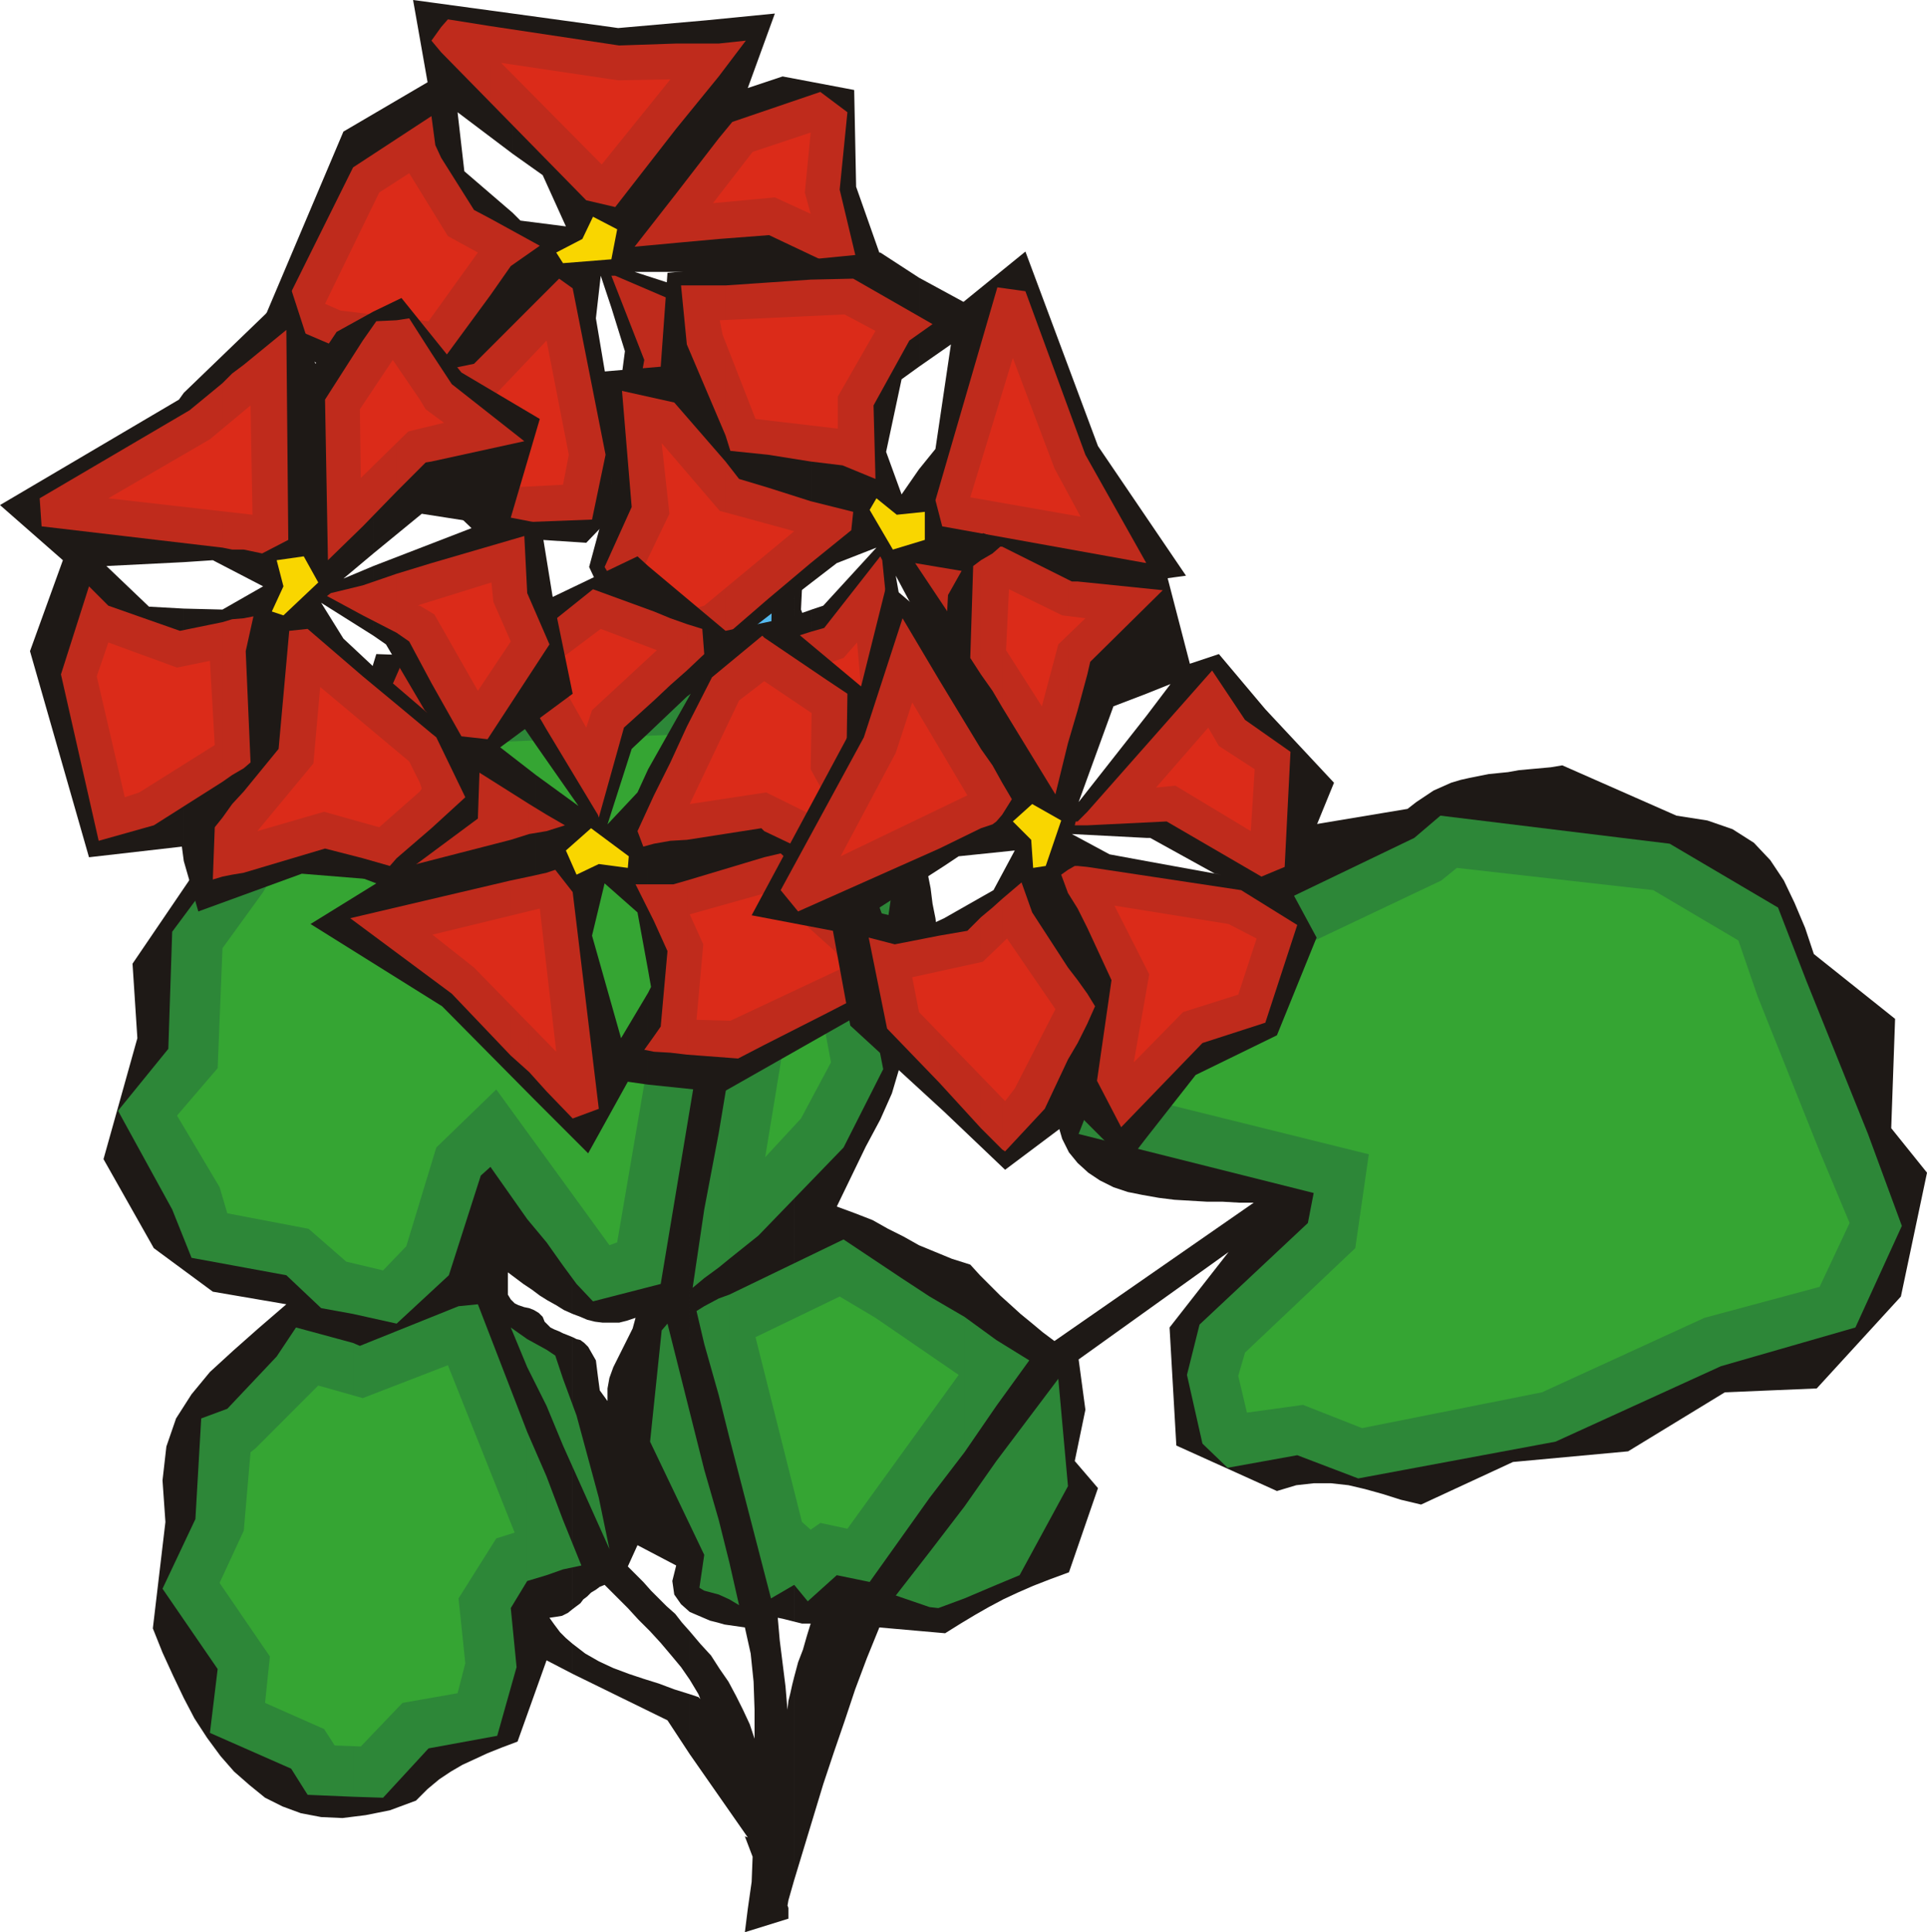 <svg xmlns="http://www.w3.org/2000/svg" fill-rule="evenodd" height="1.997in" preserveAspectRatio="none" stroke-linecap="round" viewBox="0 0 1992 1997" width="1.992in"><style>.pen1{stroke:none}.brush2{fill:#1e1916}.brush6{fill:#f9d600}.brush7{fill:#bf2b1c}.brush8{fill:#db2b19}</style><path class="pen1 brush2" d="m821 386 6 61 4 60v60l-3 63 44 111 31 15 24 14 17 14 12 15 7 18 3 23-2 28-5 35 3 15 2 16 3 15 2 16-11 30-8 28-7 27-6 27-7 26-8 27-12 27-15 28-30 62 19 7 18 7 16 9 16 8 16 9 17 7 17 7 19 6 10 11 10 10 11 11 10 9 11 10 11 9 12 10 12 9 206-143h-15l-17-1h-16l-17-1-17-1-16-2-17-3-15-3-15-5-14-7-12-8-11-10-9-11-7-14-5-17-3-19 37-114 98-64 92-104 138-23 9-7 9-6 9-6 9-4 9-4 10-3 9-2 10-2 10-2 10-1 10-1 11-2 11-1 11-1 11-1 12-2 118 52 32 5 26 9 22 14 17 18 14 21 11 23 11 26 9 27 84 67-4 113 37 46-27 128-87 95-95 4-100 61-119 11-95 44-21-5-19-6-18-5-17-4-18-2h-18l-18 2-20 6-104-47-7-122 61-78-155 111 7 52-11 53 24 28-30 87-19 7-18 7-16 7-15 7-15 8-14 8-15 9-16 10-68-6-13 32-12 32-11 33-11 32-11 33-10 33-10 33-10 33v-210l4-15 5-13 4-14 4-13h-9l-4-1-4-1V386zm-6 1597-45 14 3-24 4-28 1-26-8-21 3 1-60-86v-62l3 1 3 1 3 1 2 2-2-5-3-5-3-5-3-5v-50l11 13 11 12 9 14 9 13 8 15 7 14 7 15 5 15v-30l-1-29-3-29-6-27-7-1-7-1-7-1-7-2-8-2-7-3-7-3-7-3V548l88-51 1-73-66-213 7-7 75 151 1 8 1 8 1 7v1298l-4-1-4-1-4-1-5-1 2 23 3 24 3 24 2 24 1-9 2-8 2-9 2-8v210l-2 7-2 7-2 7-1 6v-1l1 3v11zm-102-170-23-35-98-48v-31l13 10 14 8 15 7 16 6 15 5 16 5 16 6 16 5v62zM592 619v739l8 3 7 3 8 2 8 1h17l8-2 9-3-3 11-5 10-5 10-5 10-5 10-4 11-2 11v13l-8-11-2-15-2-16-8-14-4-4-4-3-4-1-4-2v281l4-3 4-3 3-4 4-3 4-4 5-3 4-3 5-2 12 12 12 12 11 12 12 12 11 12 11 13 10 12 9 13v-50l-8-9-7-9-9-8-8-8-8-8-8-9-8-8-8-8 10-22 40 21-4 16 2 14 7 10 9 8V548l-121 71zm0 1111-27-14-30 84-16 6-15 6-13 6-13 6-12 7-12 8-12 10-12 12-27 10-25 5-24 3-22-1-21-4-19-7-18-9-16-13-16-14-14-16-14-19-13-20-11-21-11-23-11-24-10-25 13-110-3-43 4-35 10-29 16-25 19-23 24-22 26-23 29-25-76-13-61-45-52-92 35-125-5-77 68-100 5-30 6-23 10-19 12-16 14-13 19-11 21-11 26-12 64-57 88-14 122-71v739l-9-4-8-5-9-5-8-5-8-6-9-6-8-6-8-6v23l3 5 4 4 4 2 6 2 5 1 5 2 5 3 4 4 2 5 3 3 3 3 4 2 5 2 4 2 5 2 5 2v281l-5 4-6 3-6 1-7 1 5 7 6 8 6 6 7 6v31z"/><path class="pen1" style="fill:#56baef" d="m801 497-4 162-36 4-31 13-71-26-77 9-54 31h-55l328-193z"/><path class="pen1" d="m1030 1510 64-85 10 111-50 92-24 10v-128zm0-57 34-47-34-21v68zm837-440 64 159 35 95-48 105-139 40-171 78-204 38-63-24-72 13-26-25-16-71 13-52 112-105 6-31-243-61 16-41 69-139 262-126 27-23 237 29 112 66 29 75zm-870 639v-95l33-47v128l-33 14zm33-267v68l-33 48v-140l33 24zm-69 276 9 1 27-10v-95l-36 47v57zm0-113 36-47v-140l-36-21v208zm0-208v208l-62 87-34-7-30 27-14-17-24 14-43-166v-148l118-57 60 40 29 19zm0 264-35 45 35 12v-57zm-207 49 10 6-10-44v38zm0-352 30-24 88-91 41-81-10-51 23-161-53-115-51-79-68 406v196zm0-385V699l40-13-40 230zm0-217v217l-11 63V703l11-4zm0 406v196l-11 9v-139l11-66zm0 233v148l-11-44v-100l11-4zm0 277v38l-11-5v-77l11 44zm-26 29 15 4v-77l-15-52v125zm0-255 15 53v-100l-15 8v39zm0-68 15-11v-139l-15 79v71zm0-264 15-78V703l-15 3v351zm0-351v351l-45 270-70 18-17-18-14-19V714l146-8zm0 544-12 81 12-10v-71zm0 100v39l-8-34 8-5zm0 169-38-151-6 7-12 115 56 117-5 34 5 3v-125zm-146 103v-51l19 47-19 4zm0-128 48 107-11-53-23-85-14-38v69zm0-780v594l-17-24V714h17zm0 711v69l-17-41v-58l9 6 8 24zm0 146v51l-17 6v-102l17 45zm-37 63 20-6v-102l-20-46v154zm0-221 20 40v-58l-20-11v29zm0-153 20 24V714h-20v546zm0-546v546l-38-54-10 9-33 103-54 50-45-10V761l112-44 68-3zm0 670v29l-17-41 17 12zm0 96-51-132-20 2-102 41-7-3v469l31 1 47-51 71-13 20-71-6-61 17-28v-154zM365 761v597l-33-6-36-34-98-18-20-50-56-102 52-64 4-121 52-70 54-92 65-33 16-7zm0 627v469l-47-2-17-27-84-37 8-66-57-83 34-72 6-104 27-10 51-54 20-30 59 16z" style="fill:#2d8738"/><path class="pen1" d="m513 1590-39 62 7 67-8 31-57 10-43 45-27-1-11-17-61-27 5-48-52-76 25-54 7-81 5-4 64-64 1-1 46 13 88-34 69 173-19 6zm392-228 86 59-115 159-28-6-10 7-9-8-48-191 87-42 37 22zm-485-74-24 25-38-9-39-34-84-16-8-27-44-74 42-49 5-124 42-58 49-83 48-24 118-47 241-10-90 526-8 3-117-161-62 60-31 102zm371-92 57-347 27 53-24 153 8 43-31 58-37 40zm971 166-168 77-186 37-61-24-58 8-9-38 7-24 114-108 14-97-230-57 52-106 253-120 16-13 203 23 88 52 20 58 64 160 31 74-31 66-119 32z" style="fill:#35a533"/><path class="pen1 brush2" d="m801 14-28 77 36-12 74 14 2 100 31 88-88 60 23 24-40 65-47 92-34-1V305l72 24-41-48h-31V21l71-7zm-71 507V305l-74-24h74V21l-91 8-7-1v290l14 45-10 76v4l-4-19v110l14-17 84 4zm-98 13-26 27-76-5V220l8 8 47 6-24-53-31-22V14l102 14v290l-11-33-5 44 16 95v110zm-102 22V220l-50-43-7-61 57 43V14L427 0l15 85-87 51-86 203 82 51-30 66 109 35 67 64 33 1z"/><path class="pen1 brush6" d="m638 237-6 31-50 4-7-11 27-14 11-23 25 13z"/><path class="pen1 brush7" d="M743 481V329l85 36-34 48-14 55-37 13zm-44 13 44-13V329l-44-17v182zm0-243v-51l44-57v104l-44 4zm0-118V45h44v34l-44 54zm44 114 52-4 95 45-22-92 8-80-28-21-91 31-14 17v104zm0-168 28-37-28 3v34zm-44-34v88l-63 81-30-7-99-101V27l133 20 59-2zm0 155-43 55 43-4v-51zm0 112v182l-33 10-20-20 20-112-34-87h4l63 27zM507 541V359l71-71 14 10 34 172-14 67-105 4zm0-236 21-30 30-21-51-28v79zm0-278v79l-51-52V28l7-8 44 7zm0 199v79l-47 64h-4V163l34 54 17 9zm0 133-17 17-34 7v100l7 2 42 56h2V359zm-57-209-4-30-81 53-79 159 56 24 114 13V163l-6-13zm6-122-10 14 10 12V28zm0 355v100l-103-44 36-43 67-13z"/><path class="pen1 brush8" d="m352 321-16-7 56-115 31-20 40 65 31 17-51 71-91-11zm135 136-65-28 88-19 55-58 23 118-6 31-59 3-36-47zm203 1 14-89-7-18 76 29-12 17-13 43-58 18zm148-237-37-17-64 6 41-53 60-20-6 62 6 22zM693 82l-71 88L518 65l121 18 54-1z"/><path class="pen1 brush2" d="m1226 595-81 11 30 27 21 71-85 48-62 72-93-49-6 13v-55l3 14 24-60-27-47V485l17-21 16-108-33 23v-92l46 25 64-52 75 201 91 134zM950 788v-55l-24-138 24 45V485l-18 26-16-44 16-75 18-13v-92l-40-26-71 7v334l26-20 41-16-55 60-12 4v174l32-2 73 3 6-17zm-111 16-75 1-50-106-58-13-47-100 24-89-21-112 71-6 7-97 149-14v334l-66 51 4-1 62-22v174z"/><path class="pen1 brush6" d="m956 558-33 10-24-41 7-12 21 17 29-3v29z"/><path class="pen1 brush7" d="m940 352-37 67 2 76-34-14-33-4V289l44-1 82 47-24 17zM838 788V653l14-4 58-74 2 4 21 209-57-10-38 10zm0-206 42-34 2-19-44-11v64zm337 128-77 31-69 64-5-106-78-117 161 27 71 67-3 34zm10-128-63-112-62-169-29-4-64 220 7 27 211 38zM838 477l-44-7V292l44-3v188zm0 41v64l-44 37V504l44 14zm0 135v135l-17 3-27-23V667l44-14zm-88 71 44 44V667l-44 16v41zm0-67 44-38V504l-30-9-14-18v180zm0-207 5 16 39 4V292l-44 3v155zm0-155v155l-40-94-6-61h46zm0 182-53-61-54-12 10 120-28 62 55 93 67-19 3-3V477zm0 206v41l-16-14 10-26 6-1z"/><path class="pen1 brush8" d="m747 346-3-15 129-6 32 17-39 68v33l-85-10-34-87zm-55 185-8-73 60 70 77 21-93 77-31 9-31-50 26-54zm95 179 85-30 14-16 7 80-20-1-41 8-45-41zm274 16-1-39-37-54 68 10 46 43-57 24-19 16zm56-192-114-20 44-144 43 114 27 50z"/><path class="pen1 brush2" d="m670 585 80 67 57-12 85 71 13 93 64 95-63 30 33 91-192 109-77-8v-95l3-6-3-17V795l44-78-4 3-40 38V585zm-116 41v144l44 63-44-32v337l54 54 41-74 21 3v-95l-28 47-30-106 13-54 34 30 11 60V795l-11 24-31 33 25-78 17-16V585l-11-10-94 45-11 6zM321 955l68-42-37-14-49-56 59-79 27-88 107 4-2-33 60-21v144l-44-64 4 64 40 31v337l-97-98-136-85z"/><path class="pen1 brush6" d="m585 879 26-23 39 29-1 12-30-4-23 11-11-25z"/><path class="pen1 brush7" d="m855 926 37 36 27 52-64 33V926zm0-36V703l21 14-1 70 57 105-53 11-24-13zm-65-4 17-4 48 44v121l-65 33V886zm65-183-65-44v200l65 31V703zm-145 387 53 4 27-14V886l-80 24v180zm0-222V751l26-51 52-43 2 2v200l-3-3-77 12zm0-175 18-17-2-26-16-5v48zm0-48v48l-17 15v-69l17 6zm0 106v117l-17 1v-81l17-37zm0 159v180l-17-2V914h3l14-4zm-34 177 17 1V914h-17v38l14 31-7 78-7 10v16zm0-215 17-3v-81l-17 34v50zm0-148 17-16v-69l-17-7v92zm0-92v92l-31 28-26 93-1-3-53-88V646l3-1 45-36 63 23zm0 190-17 37 6 16 11-3v-50zm0 92v38l-19-38h19zm0 157v16l-10-2 10-14zm-111 57V902l9-3 18 23 27 224-27 10-27-28zm0-269 19-6-19-11v17zm0-213v108l-18-31v-73l18-4zm0 196v17l-18 3v-31l18 11zm0 60v226l-18-20V906l18-4zm-37 189 19 17V906l-19 4v181zm0-223 19-6v-31l-19-12v49zm0-177 19 32v-73l-19 6v35zm0-35v35l-17-31 17-4zm0 163-65-41-47-94-38 87-57 60 11 31 91 33 105-27v-49zm0 91v181l-61-64-105-78 166-39z"/><path class="pen1 brush8" d="m863 983 9 17-117 55-35-1 7-78-14-31 82-23 68 61zm-25-188 35 64-81-40-79 12 51-107 26-20 49 33-1 58zM679 672l-67 62-6 18-39-69 18-6 36-27 58 22zm-262 98 19 35 54 34-65 17-60-20 44-45 8-21zm30 196 111-27 17 148-85-87-43-34z"/><path class="pen1 brush2" d="M1185 582h18l27 104 30-10 48 57 71 76-45 110 27 50-41 101-84 41-51 65V890l77 14-6-1-67-37h-4V740l25-33-25 10V582zm-209 70v243l15-10 58-6-22 41-51 29v200l63 60 76-57 50 50 20-26V890l-38-7-39-21 77 4V740l-70 89 36-99 34-13V582l-74 3-95-34-36 64-2 38-2-1zm-59-50 59 50v243l-73 47 58 14 15-7v200l-97-89-18-98-84-16 101-188 39-156z"/><path class="pen1 brush6" d="m1067 831 30 17-16 47-13 2-2-29-19-19 20-18z"/><path class="pen1 brush7" d="m1124 1027 8 13-8 18v-31zm0-68 25 54-15 104 25 48 84-87 65-21 33-101-58-36-159-24v63zm0-106v-14l129-146 34 51 47 33-6 119-24 10-98-57-82 4zm0-156 3-13 75-74-78-8v95zm-10 316 10 14v31l-10 20v-65zm10-411v95l-10 37V601l10 1zm0 237v14h-10v-4l10-10zm0 57v63l-10-20v-44l10 1zm-20 199 10-17v-65l-10-13v95zm0-172 10 16v-44h-3l-7 4v24zm0-155 10-34V601h-6l-4-2v169zm10 81h-2l-1 4h3v-4zm-10-250v169l-13 53-55-90V565l68 34zm0 300v24l-7-19 7-5zm0 101-37-57-11-31-20 17v259l3 2 41-44 24-51v-95zm-68-158 10-16-10-17v33zm0-277v166l-10-17V572l8-7h2zm0 244v33l-6 7-4 3v-61l10 18zm0 120v259l-10-10V938l10-9zm-22 237 12 12V938l-12 10v218zm0-310 12-4v-61l-12-17v82zm0-159 12 17V572l-12 7v118zm0-118v118l-11-17 3-95 8-6zm0 195v82l-43 21V703l43 71zm0 174v218l-43-47V967l29-5 14-14zm-89 28-27-7 19 94 54 56V967l-46 9zm46-273-38-64-40 123-86 158 18 22 146-65V703z"/><path class="pen1 brush8" d="m1049 1125-10 13-89-92-7-36 73-16 25-24 50 73-42 82zm174-79-51 52 16-91-36-71 118 19 29 15-19 58-57 18zm70-187-78-47-20 2 54-62 11 19 37 24-4 64zm-171-220-28 27-17 64-37-58 3-63 55 27 24 3zm-179 87 57 96-131 63 57-107 17-52z"/><path class="pen1 brush2" d="m386 322 29-14 62 77 81 48-30 102 31 6 12 74 21 102-96 71-2 58-89 66-19-3V689l56 48-3-3-40-68-13-9v-72l114-44-64-10-50 41V322zm-85-23L190 406v175l30-2 52 27-42 24-40-1v261l15 52 107-39 74 6V689l-31-29-23-37 54 34v-72l-31 13 31-26V322l-38 21-22 33-25-77zM190 890l-2-15-96 11-61-213 34-94-65-57 185-109 5-7v175l-80 4 44 42 36 2v261z"/><path class="pen1 brush6" d="m314 575 15 27-36 34-12-4 12-26-7-27 28-4z"/><path class="pen1 brush7" d="m446 758 5 4 30 62-35 32v-98zm0-52 31 55 27 3 64-98-23-53-3-59-96 28v124zm0-229V365l21 32 75 59-96 21zm-36 410V728l36 30v98l-36 31zm36-522v112l-6 1-30 30V331l13-2 23 36zm0 217v124l-23-43-13-9v-61l36-11zm-71 305 28 8 7-8V728l-35-29v188zm0-251 35 18v-61l-35 12v31zm0-92 35-36V331l-21 1-14 20v192zm0-192v192l-36 35-3-166 39-61zm0 253v31l-37-20 4-3 33-8zm0 94v188l-39-10-84 25v-84l36-44 11-122 19-2 57 49zm-123 95 7-6-5-115 8-36-10 2v155zm0-226V377l44-36 2 217-27 14-19-4zm0-191v191h-12V386l12-9zm0 262v155l-12 7V640l12-1zm0 179v84l-12 2v-73l12-13zm-22 88 10-2v-73l-10 14v61zm0-98 10-7V640l-10 3v165zm0-242 10 2V386l-10 10v170zm0-170v170L43 544l-2-29 155-91 34-28zm0 247v165l-71 45-57 16-39-172 29-91 20 20 74 26 44-9zm0 202-8 10-2 54 10-3v-61z"/><path class="pen1 brush8" d="M434 818v-9l2 6-2 3zm0-192v-1l74-23 2 20 18 41-34 51-45-79-15-9zm0-183v-30l6 10 19 14-25 6zM144 819l-15 5-29-125 12-35 71 26 34-7 5 87-78 49zm290-406-28-41-34 51 1 71 49-48 12-3v-30zm0 212-2 1h2v-1zm0 184-11-22-92-77-7 79-58 70 69-20 57 16 42-37v-9zM259 419l2 113-149-17 105-61 42-35z"/></svg>
